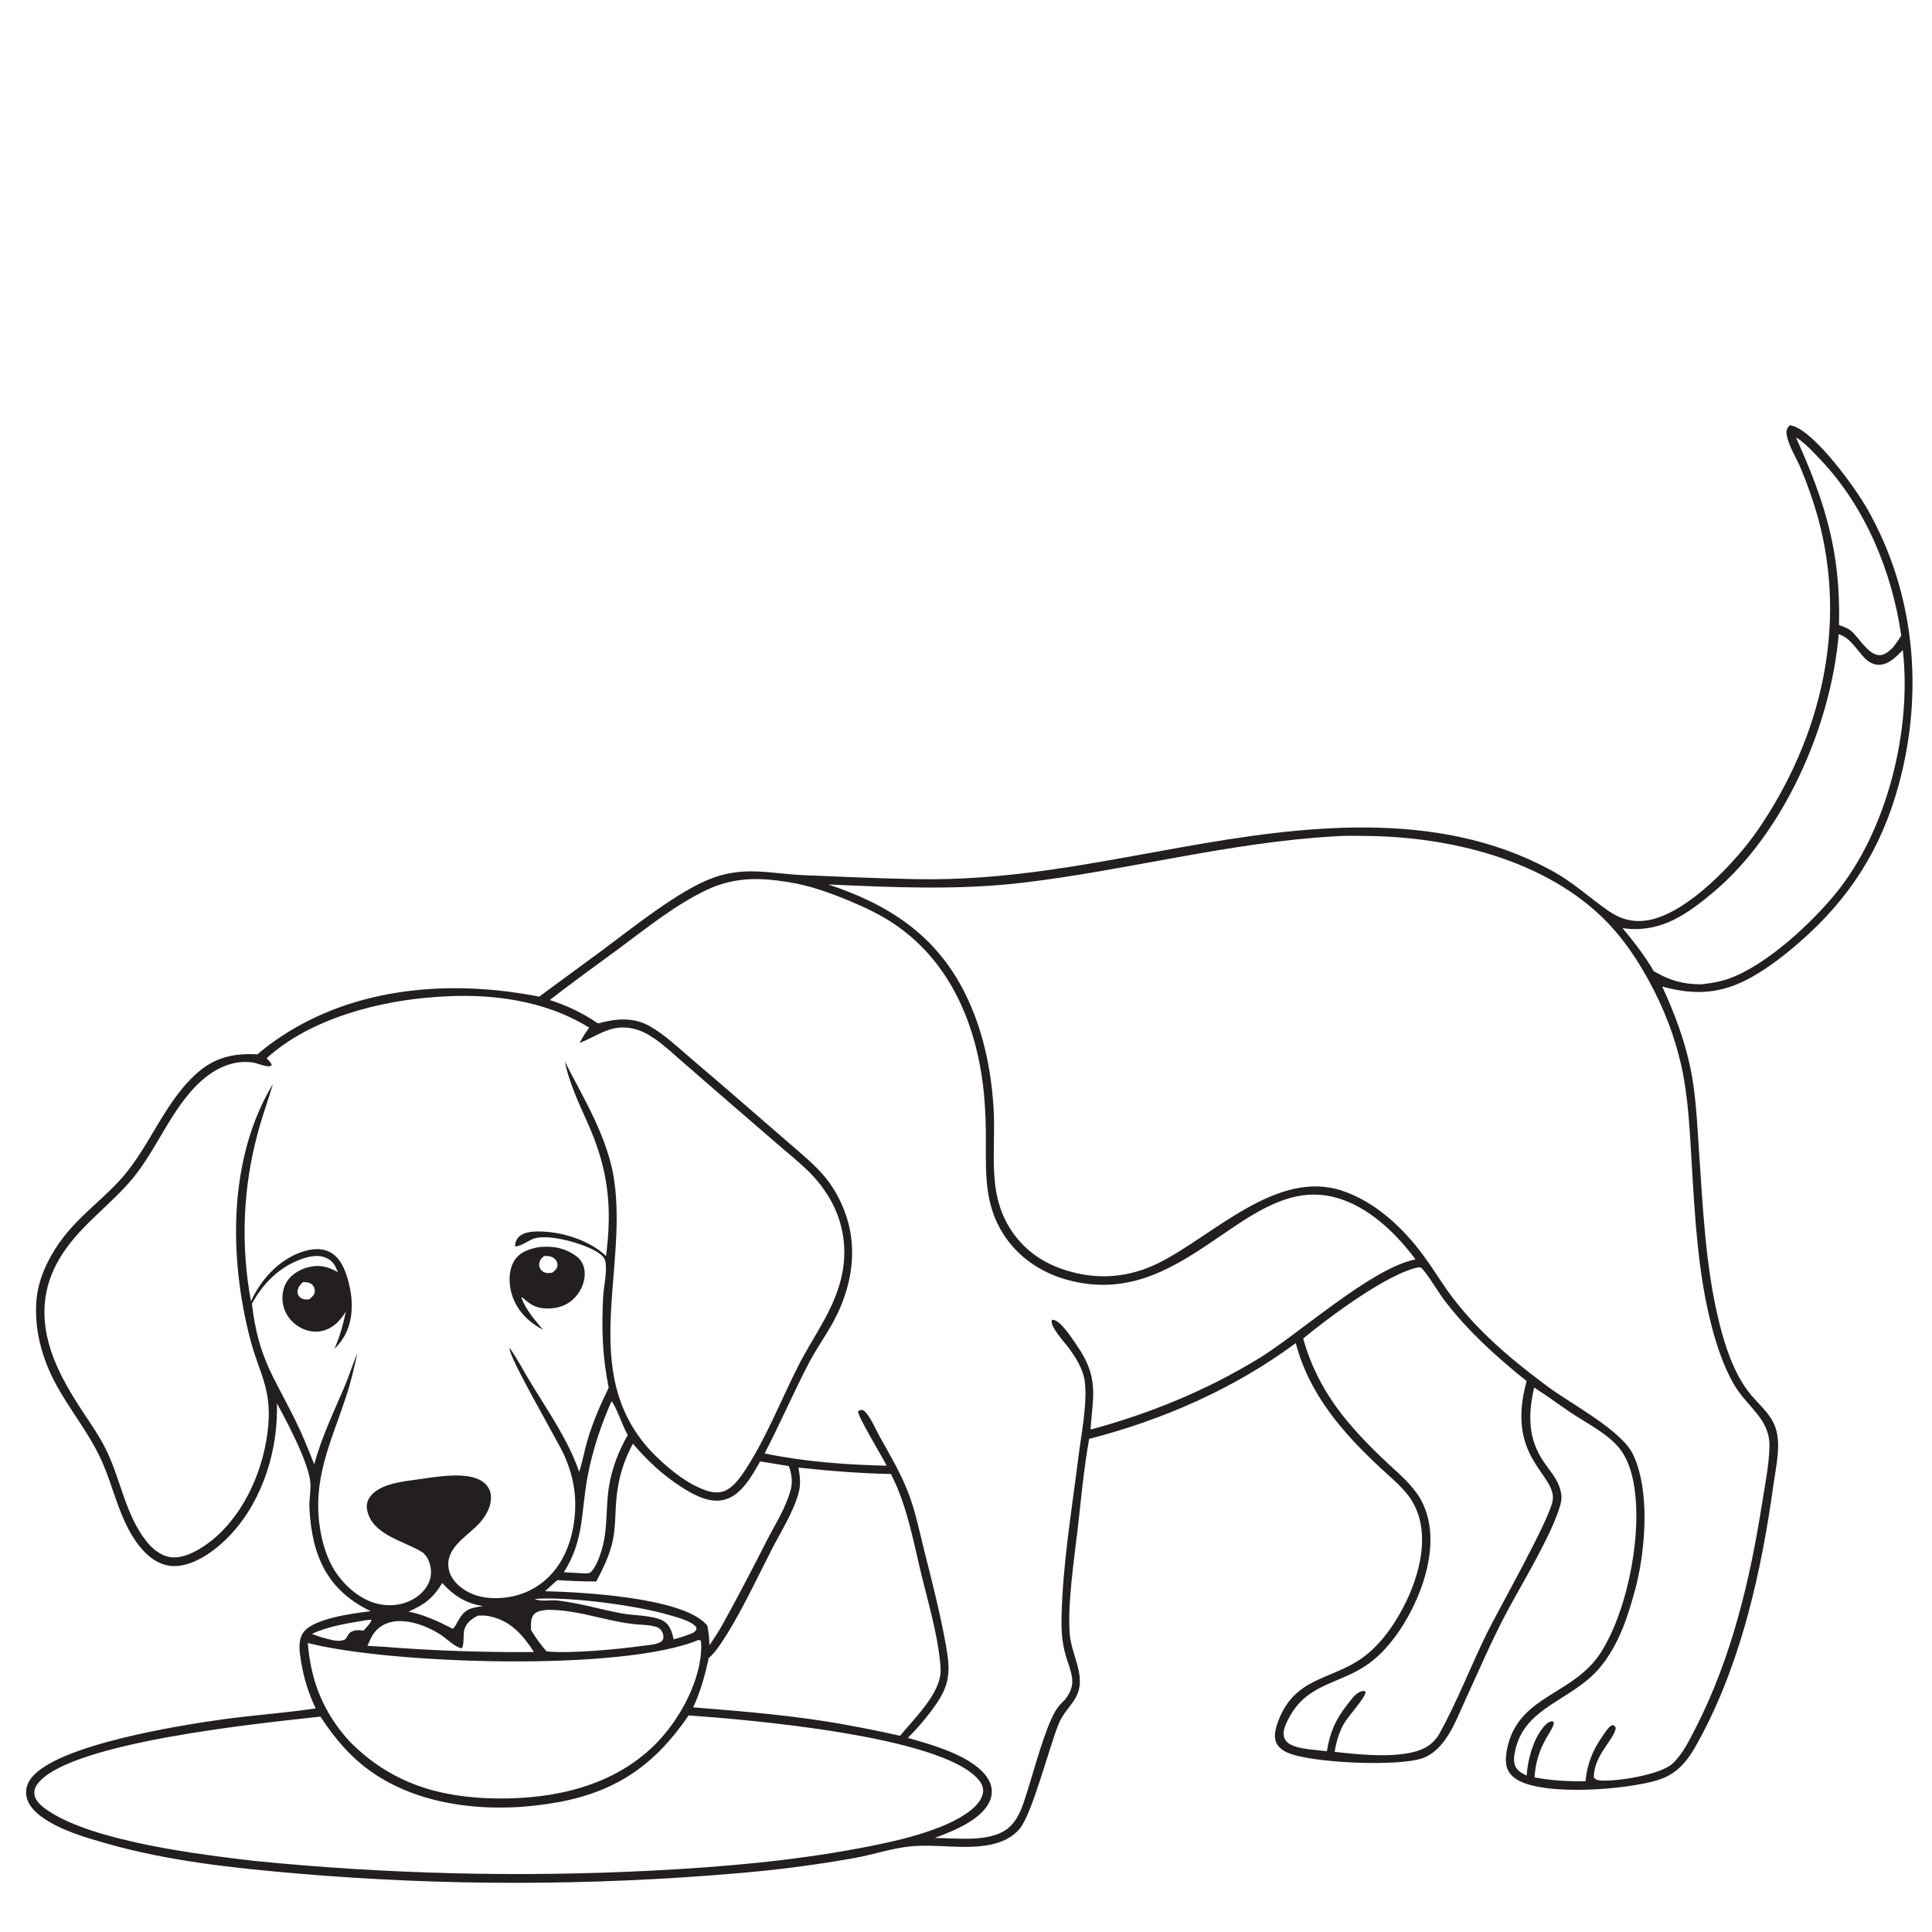<?xml version="1.0" encoding="UTF-8"?>
<svg xmlns="http://www.w3.org/2000/svg" id="a" data-name="Layer 2" viewBox="0 0 512 512">
  <path d="M475.02,112.86c-.43-.13-.39-.11-.76-.17-.05.07-.1.13-.15.2-.57.78-.79,1.26-.63,2.26.5,3.06,2.58,6.15,3.77,9.03,1.77,4.24,3.28,8.56,4.53,12.98,7.87,28.84.82,58.24-15.8,82.6-5.77,8.45-18.51,22.01-28.88,24.04-3.99.78-7.44-.07-10.76-2.36-5.77-3.99-9.2-7.57-15.84-11.11-29.96-16.01-65.48-11.49-97.49-5.78-23.94,4.27-45.93,8.92-70.46,8.43-9.83-.2-19.72-.62-29.54-1.05-8.76-.39-15.42-2.44-24.13.73-8.87,3.22-21.39,13.32-29.2,19.12l-16.79,12.34c-23.22-4.55-48.63-2.71-68.78,10.83-2.03,1.37-4.04,2.85-5.88,4.46-6.33-.35-11.4.8-16.2,5.13-7.84,7.06-11.72,17.55-18.15,25.73-5.93,7.55-13.75,11.98-19.28,20.76-2.83,4.51-4.74,9.19-5.01,14.55-.27,5.42.72,10.58,2.64,15.64,3.39,8.93,9.78,15.9,13.98,24.34,4.13,8.29,5.33,18.37,11.8,25.4,2.05,2.23,4.69,3.93,7.79,4.06,5.15.2,10.55-3.62,14.08-7.06,8.87-8.63,13.41-21.76,13.52-33.96,0-.7,0-1.4,0-2.1,2.85,5.29,7.49,14.03,8.69,19.79.53,2.56-.22,5.35-.09,7.96.62,12.53,4.66,21.8,16.26,27.33-4.57.58-14.91,1.83-17.75,5.49-1.68,2.17-1.13,5.3-.73,7.81.17,1.08.38,2.15.63,3.21.25,1.06.53,2.12.86,3.16.32,1.04.68,2.07,1.08,3.09.4,1.02.83,2.02,1.3,3.01-8.14,1.22-16.39,1.77-24.56,2.89-10.72,1.48-44.17,6.7-50.86,15.65-1,1.34-1.52,2.89-1.25,4.57.41,2.62,2.51,4.61,4.62,6.03,4.84,3.26,10.87,5,16.44,6.6,16.45,4.72,33.96,6.58,50.97,8.04,9.65.82,19.32,1.43,29,1.84,9.68.41,19.36.61,29.05.6,9.69,0,19.37-.22,29.05-.64,9.68-.42,19.35-1.04,29-1.87,10.54-.86,21.03-2.22,31.44-4.08,4.76-.86,9.61-2.51,14.39-3.03,7.09-.78,14.71.95,21.69-.52,2.93-.62,5.73-1.89,7.65-4.26,3.32-4.09,7.71-21.36,10.24-27.63,2.02-5.02,6.34-6.42,5.57-12.83-.45-3.73-2.26-7.14-2.58-10.93-.67-7.97,1.16-19.98,2.11-28.17.9-7.86,1.61-15.91,3.02-23.69,19.5-5.01,38.55-13.35,54.75-25.38,3.58,13.59,12.39,23.68,22.41,33.04,3.02,2.82,6.63,5.65,8.68,9.29,5.12,9.1,1.11,21.43-3.72,29.73-2.5,4.31-5.68,8.47-9.77,11.39-8.17,5.83-17.7,5.05-22.12,16.41-.63,1.61-1.34,3.8-.84,5.51.42,1.42,1.59,2.39,2.87,3.02,5.94,2.91,29.51,3.91,36.01,1.64,6.12-2.14,8.76-9.64,11.26-15.1,3.52-7.66,6.85-15.44,10.76-22.92,4.1-7.83,12.45-21.27,14.66-29.42.45-1.66.16-3.2-.44-4.79-.86-2.27-2.66-4.31-4.02-6.31-4.25-6.21-4.19-12.58-2.56-19.71,3.27,2.08,6.38,4.39,9.59,6.56,4.13,2.79,9.71,5.54,12.88,9.38,1.86,2.25,2.96,5.15,3.6,7.97,3.04,13.27-1.09,34.73-8.32,46.18-7.04,11.16-20.88,11.29-24.54,24.09-.52,1.83-.96,4.27-.54,6.12.38,1.66,1.55,2.89,2.99,3.72,7.49,4.28,28.89,2.5,36.97.05,6.48-1.97,9.05-6.77,12.03-12.45,10.5-20.02,15.67-43.54,18.74-65.79.64-4.64,2.09-10.55.6-15.07-1.33-4.06-4.94-6.58-7.39-9.89-3.85-5.21-6.07-12-7.6-18.22-3.63-14.73-4.29-30.32-5.33-45.41-.51-7.33-.78-14.8-2.29-22.01-1.56-7.46-4.28-14.59-7.45-21.5,8.75,2.4,15.74,1.98,23.75-2.53,4.55-2.56,8.76-5.85,12.69-9.28,13.19-11.48,21.58-24.65,26.2-41.55,6.74-24.66,4.39-50.88-8.31-73.24-3.12-5.5-13.74-20.25-19.82-22.01ZM88.9,416.57c-2.15-3.31-3.38-7.28-4.03-11.15-2.21-13.3,2.77-23,6.79-35.12,1.28-3.85,2.19-7.72,3.03-11.68-1.21,2.88-2.14,5.89-3.36,8.78-2.9,6.84-6.1,13.46-8.06,20.66-1.57-3.96-3.15-7.94-5.05-11.77-5.92-11.97-9.75-16.42-11.46-30.76,2.53-4.76,6.49-8.96,11.45-11.18,2.41-1.08,5.52-2.12,8.09-1.06,1.91.78,2.52,2.07,3.27,3.85l-.2-.11-.34-.17c-1.77-.9-3.32-1.45-5.33-1.35-2.55.12-5.53,1.42-7.16,3.42-1.45,1.77-1.93,4.15-1.6,6.38.37,2.5,1.83,4.66,3.91,6.06,1.91,1.29,4.27,1.87,6.53,1.34,2.93-.68,4.72-2.68,6.27-5.09-.72,3.48-1.61,6.64-3.05,9.89,1.15-1.17,2.14-2.36,2.89-3.83,2.51-4.86,2-10.73.33-15.79-.83-2.51-2.19-5.07-4.7-6.22-2.47-1.14-5.41-.57-7.85.37-5.71,2.21-10.29,7.31-12.75,12.82-.34-1.84-.64-3.7-.88-5.56-.24-1.86-.43-3.73-.56-5.6-.14-1.87-.22-3.74-.25-5.62-.03-1.88,0-3.75.07-5.62.08-1.87.2-3.74.38-5.61.18-1.87.41-3.73.7-5.58.28-1.85.62-3.7,1.01-5.53.39-1.83.83-3.66,1.32-5.47,1.16-4.39,2.73-8.65,4.03-13.01-11.94,19.69-11.69,46.12-5.98,67.82,2.31,8.77,5.58,12.8,4.74,22.62-.94,11.02-5.96,23.03-14.6,30.22-2.8,2.33-7.44,5.25-11.2,4.76-2.72-.35-4.95-2.25-6.59-4.34-5.32-6.76-6.67-15.8-10.26-23.47-1.8-3.85-4.25-7.31-6.57-10.84-5.93-9.01-11.34-18.87-9.85-30.06.59-4.39,2.33-8.4,4.78-12.07,5.13-7.69,12.82-12.81,18.58-19.88,6.86-8.42,10.89-20.41,19.74-27.02,3.34-2.5,7.52-4.04,11.72-3.44,1.34.19,2.59.84,3.91.99.59.06.77.12,1.25-.26-.17-.75-.85-1.29-1.37-1.83,11.63-10.58,29.97-15.31,45.34-16.28,13.77-1.01,28.28.78,40.17,8.17-.99,1.29-1.78,2.6-2.56,4.03,5.06-1.91,8.31-5.12,14.26-3.77,2.06.47,3.92,1.46,5.64,2.66,2.68,1.87,5.1,4.14,7.56,6.28l11.23,9.76,13.89,12c2.79,2.41,5.73,4.76,8.34,7.36.98.97,1.89,2,2.74,3.08.85,1.08,1.63,2.21,2.35,3.39,4.07,6.72,5.16,14.44,3.22,22.03-2.19,8.56-7.4,15.15-11.31,22.89-4.57,9.05-8.29,18.63-13.79,27.18-1.28,2-3.02,4.47-5.14,5.62-1.7.93-3.64.74-5.42.14-4.75-1.59-9.39-5.31-12.96-8.73-21.62-20.76-7.64-48.84-11.49-73.84-1.7-11.07-8-21.28-13.04-31.12,1.2,5.69,3.62,10.82,5.98,16.09,5.51,12.26,6.66,22.19,4.96,35.45-4.2-3.98-10.92-6.18-16.6-6.46-2.06-.1-5.16-.14-6.66,1.55-.55.62-.92,1.55-.83,2.37,1.57.06,3.63-1.72,5.28-2.16,4.13-1.1,12.98,1.44,16.57,3.72,1.02.65,1.9,1.41,2.1,2.66.43,2.75-.46,6.23-.62,9.05-.47,8.29-.2,16.02,1.46,24.18-2.18,4.47-4.2,9.1-5.61,13.88-.8,2.69-1.28,5.46-2.11,8.15l-.09.29c-2.93-8.43-7.95-15.6-12.56-23.15-1.95-3.2-3.74-6.67-5.88-9.72-.64,1.82,12.84,24.8,14.42,28.35,1.42,3.19,2.44,6.52,2.8,9.99.72,6.97-.87,15.2-5.38,20.72-3.44,4.21-8.14,6.65-13.55,7.17-4.13.39-8.38-.32-11.61-3.11-1.59-1.38-2.8-3.19-2.93-5.34-.34-5.24,5.45-8.1,8.45-11.56,1.74-2.01,3.1-4.53,2.81-7.27-.15-1.43-.95-2.6-2.09-3.45-4.06-3-12.92-1.22-17.72-.58-3.84.52-9.8,1.17-12.24,4.6-.71,1-.97,2.16-.74,3.37,1.28,6.81,10.09,8.29,14.77,11.36.07.05.15.1.22.15.26.3.52.61.76.94.99,1.39,1.39,3.61,1.1,5.28-.41,2.33-2.02,4.27-3.95,5.55-2.83,1.88-6.29,2.41-9.59,1.76-4.74-.93-9.06-4.58-11.66-8.57ZM83.42,342.25c-.08,1-.8,1.54-1.53,2.11-.82.04-1.59.04-2.28-.48-.51-.39-.77-.9-.76-1.55.02-1.13.69-1.82,1.44-2.56.12,0,.24,0,.36,0,.79.01,1.81.22,2.31.92.39.54.5.92.44,1.57ZM211.61,388.93c8.17.87,16.29,1.54,24.5,1.7,4.37,8.52,5.98,18.15,8.25,27.39,1.8,7.33,4.02,14.9,4.78,22.43.13,1.31.23,2.69-.04,3.99-1.14,5.58-7.02,11.22-10.56,15.56-4.63-1.04-9.29-1.99-13.96-2.84-13.46-2.5-27.24-3.6-40.88-4.7,1.98-4.26,3.12-8.46,4.11-13.03.98-.89,1.85-1.88,2.6-2.97,5.19-7.36,9.88-17.6,14.04-25.7,2.42-4.73,5.75-9.93,7.17-15.04.64-2.31.4-4.47-.01-6.78ZM209.55,394.74c-1.23,4.77-4.19,9.34-6.44,13.72-3.74,7.41-7.61,14.75-11.6,22.02-1.09,1.9-2.26,3.72-3.5,5.54-.06-1.8-.18-3.47-.57-5.23-.15-.17-.31-.34-.47-.51-6.73-7-32.99-8.36-42.54-8.59,1.08-1,2.19-1.96,3.28-2.94,3.43.23,6.87.35,10.31.36,1.83-3.44,3.61-7.14,4.4-10.97.58-2.81.62-5.71.76-8.57.29-6.17,1.6-11.52,4.55-16.98,3.85,4.54,7.97,8.37,13,11.58,3.2,2.04,7.31,4.27,11.22,3.28,4.55-1.16,7.34-6.4,9.5-10.16l7.6,1.24c.13.37.25.73.35,1.1.47,1.73.6,3.37.15,5.12ZM116.77,433.22c1.63,1.07,3.66,3.15,5.53,3.61.77-.57.43-3.69.73-4.85.46-1.77,1.75-2.8,3.3-3.65l.29-.16c1.03-.06,2.04-.08,3.05.14,5.69,1.21,8.81,4.87,11.84,9.5-11.65.09-23.28-.25-34.9-1.03-3.07-.25-6.15-.46-9.22-.62.96-2.27,1.72-4.05,3.96-5.39,4.51-2.7,11.37-.22,15.42,2.45ZM108.25,427.09c4.18-1.78,6.61-3.64,8.95-7.58,3.01,3.35,6.36,5.49,10.9,6.13-3.99.53-5.09.92-7.03,4.48-.33.6-.53,1.13-1.11,1.52-3.79-1.96-7.51-3.71-11.71-4.56ZM140.73,431.93c0-1.3-.18-2.99.73-4.05.83-.97,2.22-1.08,3.39-1.24,2.17-.05,4.22.15,6.36.47,5.73.87,11.23,2.71,17.01,3.33,1.72.18,5.31.12,6.61,1.18.51.42.97,1.37.98,2.04.01.42-.03.78-.31,1.11-.95,1.11-3.76,1.17-5.19,1.39-6.52.91-19.11,2.12-25.42,1.48-1.63-1.74-2.93-3.67-4.18-5.7ZM175.45,429.37c-2.93-1.35-7.46-1.21-10.68-1.8-5.69-1.05-11.32-2.78-17.09-3.43-1.87-.21-4.29.41-6-.39,8.69-.72,27.14,1.7,35.5,4.21,1.85.55,6.44,1.63,7.41,3.44-.12.84-.28.8-.95,1.33-1.68.72-3.36,1.24-5.12,1.72-.14-.67-.29-1.32-.53-1.97-.48-1.35-1.2-2.49-2.55-3.1ZM149.44,416.65c5.48-8.67,4.47-16.04,6.32-25.59,1.32-6.85,3.5-13.34,6.29-19.72,1.15,1.17,3.12,6.96,4.31,8.98-2.34,4.05-4.12,8.63-4.91,13.25-1.15,6.71-.05,12.31-2.63,19.08-.52,1.37-1.19,2.95-2.25,3.98-.53.52-1.97.3-2.7.28l-4.43-.25ZM97.37,429.32c.35-.08.7-.06,1.06-.07,0,.76-1.55,2.24-2.1,2.88-.64-.08-1.3-.17-1.94-.09-.82.11-1.57.37-2.04,1.09-.27.41-.52.84-.79,1.25-1.69.96-3.65.18-5.43-.22-1.18-.3-2.33-.76-3.48-1.16,4.54-2.12,9.81-2.84,14.71-3.69ZM81.57,435.41c21.44,5.56,83.28,7.7,103.58-.82l.54.17c.07.36.13.7.14,1.07.19,9.36-5.83,20.15-12.3,26.56-11.07,10.96-26.6,14.38-41.73,14.22-15.33-.16-28.26-4.04-39.18-15.15-6.89-7.56-10.25-15.9-11.05-26.06ZM227.62,489.82c-18.1,3.41-36.58,4.97-54.96,5.92-8.77.45-17.55.73-26.33.84-8.78.12-17.56.07-26.34-.15-8.78-.22-17.55-.6-26.32-1.14-8.77-.55-17.52-1.26-26.26-2.13-14.42-1.68-42.22-5.08-54.49-13.19-1.48-.98-3.47-2.44-3.78-4.32-.18-1.1.18-2.05.83-2.92,8.38-11.15,60.38-16.18,74.94-17.81,3.83,5.81,8.01,10.83,13.79,14.82,13.97,9.65,33.34,10.86,49.65,7.78,15.41-2.91,25.44-10.16,34.15-22.92,15.55,1.11,67.11,5.4,76.85,17.07.79.95,1.33,2.09,1.16,3.35-.24,1.88-1.83,3.6-3.26,4.73-7.04,5.57-20.71,8.39-29.62,10.07ZM333.41,360.11c-13.89,8.47-28.72,14.5-44.39,18.74.12-2.62.49-5.23.64-7.85.36-6.08-1.16-9.95-4.56-14.87-1.05-1.52-2.1-3.12-3.35-4.48-.77-.84-1.71-1.85-2.91-1.91-1,1.44,3.5,6.23,4.46,7.56,1.84,2.57,3.67,5.42,4.14,8.6.84,5.7-.94,14.48-1.67,20.37-1.73,13.94-4.14,28.16-4.45,42.21-.08,3.63.12,6.96,1.17,10.44.56,1.87,1.38,3.84,1.63,5.78.29,2.23-.52,3.92-1.83,5.65-.95.94-1.88,1.87-2.56,3.03-2.83,4.83-5.57,15.35-7.41,21.09-1.05,3.26-1.96,6.83-4.43,9.36-4.56,4.67-14.1,3.28-20.14,3.24,1.54-.59,3.1-1.18,4.61-1.85,3.71-1.64,8.69-4.34,10.14-8.4.6-1.7.42-3.45-.44-5.03-3.41-6.26-15.04-9.4-21.47-11.24,1.39-1.38,2.72-2.81,3.97-4.31,1.26-1.5,2.44-3.05,3.56-4.66,3.9-5.62,3.67-9.44,2.49-15.97-1.51-8.34-3.65-16.63-5.71-24.85-1.31-5.23-2.43-10.8-4.44-15.8-2.04-5.09-4.83-9.74-7.47-14.52-1.04-1.88-2.53-5.54-4.24-6.73-.74-.08-.75-.11-1.36.3-.01,1.54,6.38,11.94,7.59,14.42-10.74-.25-21.81-1.05-32.34-3.26,4.1-7.88,7.62-16.06,11.71-23.93,1.75-3.36,3.93-6.48,5.83-9.76,4.83-8.34,7.14-18.09,4.6-27.54-1.15-4.25-3.32-8.62-6.14-12.01-2.71-3.26-6.05-5.98-9.24-8.75l-12.05-10.45c-4.7-4.09-9.43-8.15-14.18-12.18-3.52-3-7-6.36-11.04-8.64-4.35-2.45-9.05-1.96-13.66-.69-4.02-2.75-8.13-4.72-12.77-6.2,5.95-4.66,12.14-9.06,18.22-13.56,7.36-5.45,15.06-11.7,23.36-15.62,3.18-1.5,6.21-2.33,9.7-2.71,3.95-.43,8.2.03,12.11.66,5.52.89,10.9,2.81,16.05,4.96,4.27,1.79,8.47,3.78,12.29,6.42,14.85,10.24,21.62,27.23,23.32,44.65.41,4.25.54,8.44.52,12.71-.05,9.5-.27,17.97,5.67,26.03,3.91,5.31,9.57,8.87,15.89,10.61,30.38,8.37,46.05-25.87,68.69-22.33,9.71,1.52,17.98,9.32,23.6,16.9-11.91,2.45-30.63,19.63-41.69,26.37ZM411.5,397.42c-.44,4.65-14.65,29.61-17.58,35.64-4.25,8.74-7.78,17.92-12.48,26.42-.59,1.06-1.44,2-2.38,2.77-5.33,4.34-18.78,2.73-25.35,2.01.38-2.58,1.12-5.05,2.37-7.35,1.12-2.04,5.78-6.97,5.83-8.53l-.5-.29c-2.03.26-3.06,2.05-4.27,3.52-3.25,4.16-4.63,7.29-5.51,12.5-2.91-.43-7.1-.44-9.68-1.83-.91-.49-1.47-1.14-1.71-2.16-.34-1.44.51-3.24,1.15-4.49,4.91-9.69,13.48-9.12,21.23-14.67,4.37-3.13,7.85-7.79,10.46-12.43,5.02-8.9,8.8-21.89,3.27-31.42-2.14-3.69-5.69-6.6-8.77-9.49-10.22-9.61-18.39-19.02-22.22-32.9,6.52-5.41,22.58-17.42,30.62-18.87.63.06.68.09,1.11.6,2.26,2.69,4.01,6.01,6.2,8.81,6.18,7.92,13.47,14.48,21.28,20.74-5.62,20.33,7.6,24.47,6.95,31.41ZM442.06,270.85c.72,1.88,1.37,3.78,1.95,5.7.58,1.92,1.1,3.86,1.55,5.82,1.9,8.6,2.25,17.59,2.78,26.36.85,14.16,1.68,29.09,5.3,42.85,1.35,5.13,3.08,10.33,5.68,14.98,3.52,6.28,9.76,9.29,9.6,16.79-.1,4.87-1.14,9.91-1.9,14.73-3.22,20.58-8.1,41.2-17.65,59.84-1.65,3.22-3.44,6.96-6.14,9.46-3.18,2.94-14.73,4.78-19.05,4.48-.8-.06-1.27-.2-1.8-.79-.05-5.8,5.19-9.84,5.78-12.96.08-.41-.25-.6-.5-.9-.49.02-.49-.05-.91.28-.77.62-1.36,1.6-1.93,2.41-2.72,3.86-4.18,7.41-4.64,12.13-4.46.12-9.15-.18-13.53-1,.29-3.95,1.22-7.03,3.17-10.48.71-1.25,1.69-2.55,2-3.96l-.32-.43c-.65.02-1.18.23-1.66.68-3.35,3.18-4.97,9.32-5.26,13.71-1.04-.48-2.22-1.13-2.83-2.14-.81-1.33-.52-3.04-.21-4.48,2.49-11.73,15.05-13.15,22.48-22.04,5.11-6.12,7.58-14.02,9.57-21.6,2.52-10.14,3.71-25.51-.87-34.94-3.08-6.34-16.31-13.28-22.28-17.69-5.54-4.1-10.95-8.39-15.94-13.16-3.64-3.48-7.14-7.37-10.14-11.42-2.44-3.3-4.55-6.84-6.98-10.15-5.45-7.45-12.9-14.5-21.84-17.42-17.28-5.65-34.07,11.98-48.36,19.13-8.16,4.08-16.68,4.69-25.35,1.79-4.95-1.66-9.13-4.34-12.41-8.43-8.45-10.51-5.32-22.35-6.14-34.77-.69-10.41-2.92-20.79-7.62-30.16-7.73-15.39-20.29-23.42-36.15-28.67,17.38.76,34.35,1.57,51.7-.49,27.6-3.28,54.47-10.65,82.31-12.26,2.63-.23,5.39-.14,8.03-.12,22.43.14,48.11,6.22,64.27,22.77,4.46,4.57,8.11,10.04,11.16,15.64.97,1.76,1.88,3.55,2.72,5.37.85,1.82,1.63,3.67,2.34,5.55ZM504.32,172.79c2.25,20.97-4.27,47.21-17.57,63.65-6.55,8.09-17.77,18.48-27.3,22.42-2.81,1.16-5.54,1.67-8.56,1.99-4.74.05-8.59-1.07-12.65-3.5-2.36-4.1-5.23-7.76-8.25-11.38.37.05.75.09,1.12.13,9.35.9,16.02-3.85,22.91-9.62,18.79-15.76,31.2-44.17,33.26-68.42,3.29,1.11,4.65,4.12,6.96,6.42,1.01,1.01,2.36,1.75,3.82,1.7,2.51-.09,4.55-2.21,6.19-3.89l.05.49ZM501.67,171.56c-.7.71-1.42,1.37-2.34,1.79-3.57,1.61-6.51-4.36-8.84-6.21-.9-.72-2.06-1.1-3.13-1.51.46-19.14-3.58-32.4-11.4-49.66.32.16.59.31.88.52,2.07,1.51,3.93,3.56,5.69,5.41,11.83,12.51,18.87,29.61,21.32,46.5-.63,1.13-1.4,2.13-2.18,3.16Z" fill="#231f20"></path>
  <path d="M143.54,352.21l.38.2c-2.24-2.68-4.53-5.22-5.76-8.56l.41.09c2.08,1.94,3.78,2.87,6.72,2.83,2.71-.04,5.19-.9,7.06-2.9,1.71-1.82,2.78-4.34,2.59-6.86-.12-1.56-.83-3.07-2.1-4.03-3.02-2.28-6.48-2.9-10.16-2.46-2.55.52-4.91,1.25-6.38,3.58-1.52,2.41-1.51,5.88-.77,8.54,1.19,4.29,4.16,7.48,8.01,9.56ZM142.91,334.75c.15-.9.63-1.34,1.3-1.9,1.12-.03,2.13.04,2.95.91.46.49.66,1.09.56,1.76-.12.8-.78,1.29-1.36,1.76-.31.04-.62.08-.93.1-.78.04-1.52-.24-2.04-.84-.44-.51-.59-1.14-.47-1.79Z" fill="#231f20"></path>
</svg>

